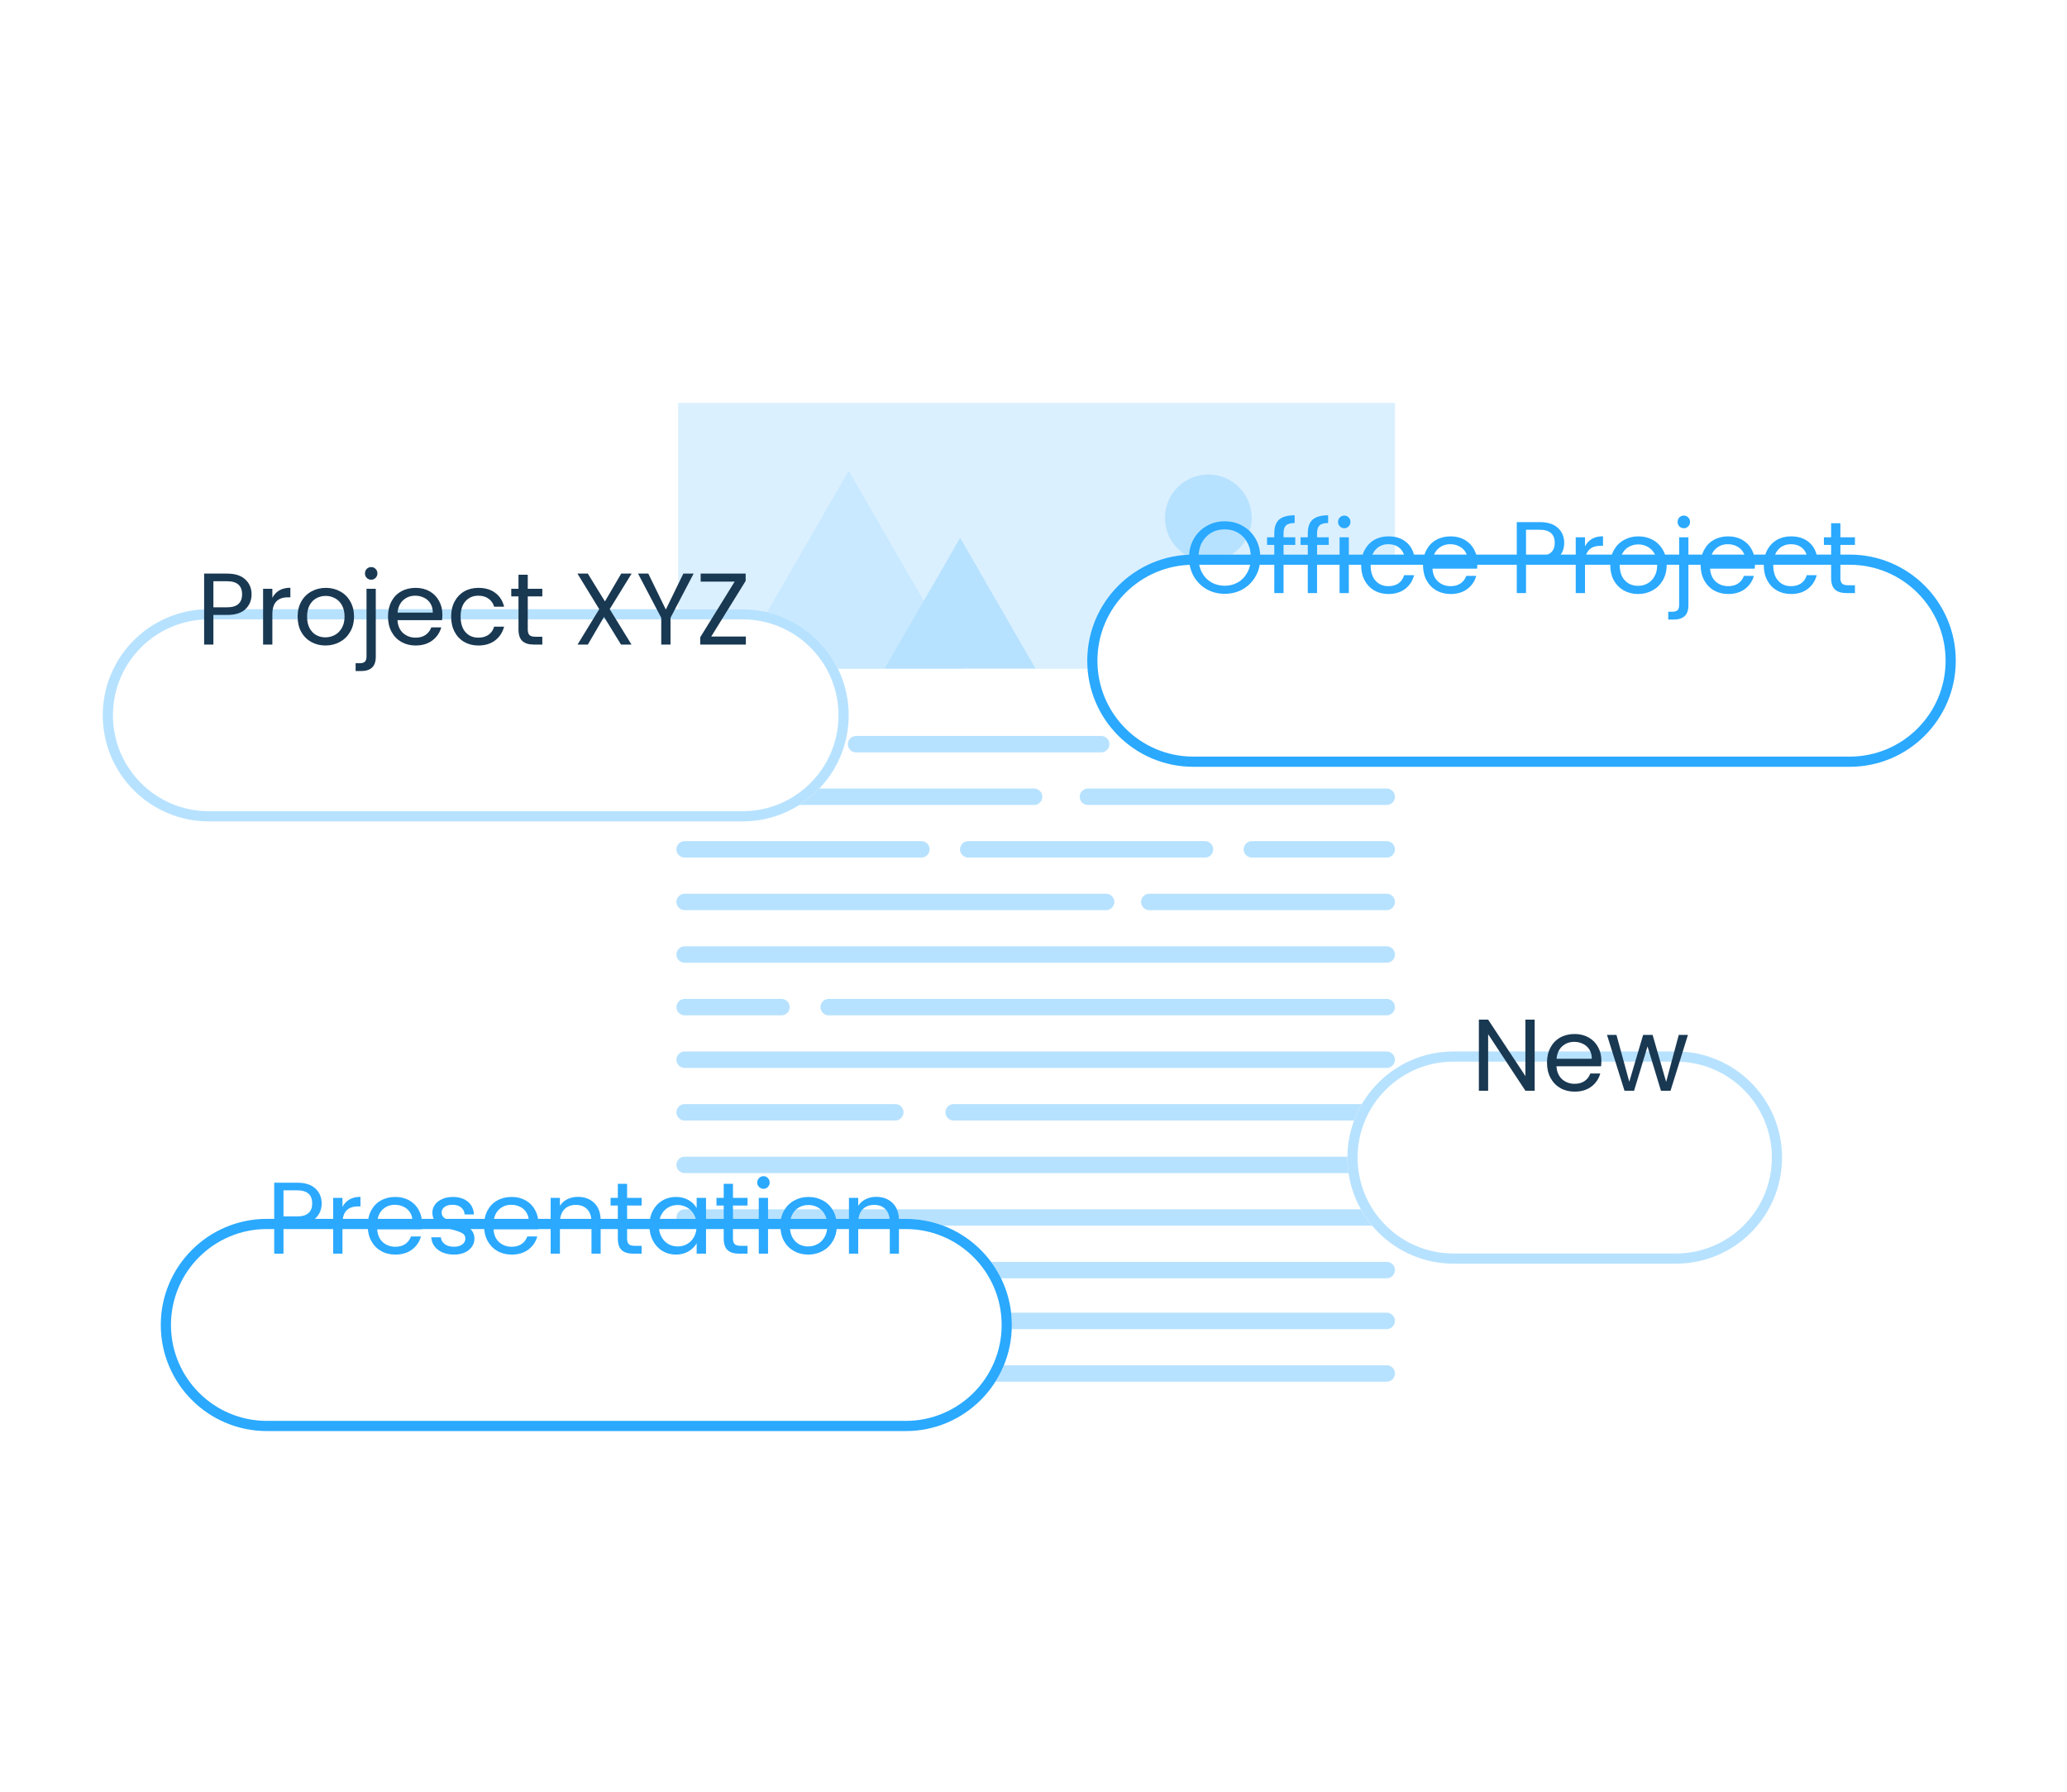 <svg width="203" height="176" viewBox="0 0 203 176" fill="none" xmlns="http://www.w3.org/2000/svg">
<g filter="url(#filter0_d_461_13060)">
<rect x="58.252" y="26.242" width="86.935" height="115" fill="white"/>
<path fill-rule="evenodd" clip-rule="evenodd" d="M136.192 119.904H67.24C66.795 119.904 66.431 120.268 66.431 120.711C66.431 121.155 66.795 121.518 67.24 121.518H136.192C136.637 121.518 137 121.155 137 120.711C137 120.268 136.637 119.904 136.192 119.904ZM136.192 114.74H67.24C66.795 114.74 66.431 115.103 66.431 115.547C66.431 115.99 66.795 116.354 67.24 116.354H136.192C136.637 116.354 137 115.991 137 115.547C137 115.103 136.637 114.74 136.192 114.74ZM136.192 109.576H67.24C66.795 109.576 66.431 109.939 66.431 110.383C66.431 110.827 66.795 111.19 67.24 111.19H136.192C136.637 111.19 137 110.827 137 110.383C137 109.939 136.637 109.576 136.192 109.576ZM87.929 104.412H67.24C66.795 104.412 66.431 104.775 66.431 105.219C66.431 105.664 66.795 106.026 67.24 106.026H87.929C88.374 106.026 88.737 105.663 88.737 105.219C88.737 104.775 88.374 104.412 87.929 104.412ZM136.192 104.412H93.657C93.212 104.412 92.85 104.775 92.85 105.219C92.85 105.664 93.213 106.026 93.658 106.026H136.192C136.637 106.026 137 105.663 137 105.219C137 104.775 136.637 104.412 136.192 104.412ZM136.192 99.248H67.24C66.795 99.248 66.431 99.611 66.431 100.054C66.431 100.498 66.795 100.861 67.24 100.861H136.192C136.637 100.861 137 100.498 137 100.054C137 99.611 136.637 99.248 136.192 99.248ZM136.192 94.084H81.382C80.937 94.084 80.575 94.447 80.575 94.891C80.575 95.335 80.938 95.698 81.383 95.698H136.192C136.637 95.698 137 95.335 137 94.891C137 94.447 136.637 94.084 136.192 94.084ZM76.748 94.084H67.24C66.795 94.084 66.431 94.447 66.431 94.891C66.431 95.335 66.795 95.698 67.24 95.698H76.748C77.193 95.698 77.556 95.335 77.556 94.891C77.556 94.447 77.193 94.084 76.748 94.084ZM136.192 88.92H67.24C66.795 88.92 66.431 89.283 66.431 89.727C66.431 90.171 66.795 90.534 67.24 90.534H136.192C136.637 90.534 137 90.171 137 89.727C137 89.283 136.637 88.92 136.192 88.92ZM108.633 83.756H67.24C66.795 83.756 66.431 84.118 66.431 84.563C66.431 85.007 66.795 85.37 67.24 85.37H108.633C109.078 85.37 109.441 85.007 109.441 84.563C109.441 84.118 109.078 83.756 108.633 83.756ZM136.192 83.756H112.872C112.428 83.756 112.064 84.118 112.064 84.563C112.064 85.007 112.428 85.37 112.872 85.37H136.192C136.637 85.37 137 85.007 137 84.563C137 84.118 136.637 83.756 136.192 83.756ZM136.191 78.592H122.945C122.5 78.592 122.137 78.954 122.137 79.399C122.137 79.843 122.5 80.206 122.945 80.206H136.191C136.636 80.206 136.999 79.843 136.999 79.399C136.999 78.954 136.636 78.592 136.191 78.592ZM118.343 78.592H95.092C94.647 78.592 94.283 78.954 94.283 79.399C94.283 79.843 94.647 80.206 95.092 80.206H118.343C118.788 80.206 119.151 79.843 119.151 79.399C119.151 78.954 118.788 78.592 118.343 78.592ZM90.49 78.592H67.24C66.795 78.592 66.431 78.954 66.431 79.399C66.431 79.843 66.795 80.206 67.24 80.206H90.49C90.935 80.206 91.298 79.843 91.298 79.399C91.298 78.954 90.935 78.592 90.49 78.592ZM136.192 73.428H106.844C106.399 73.428 106.036 73.79 106.036 74.235C106.036 74.679 106.399 75.042 106.844 75.042H136.192C136.637 75.042 137 74.679 137 74.235C137 73.79 136.637 73.428 136.192 73.428ZM101.558 73.428H67.24C66.795 73.428 66.431 73.79 66.431 74.235C66.431 74.679 66.795 75.042 67.24 75.042H101.558C102.003 75.042 102.366 74.679 102.366 74.235C102.366 73.79 102.003 73.428 101.558 73.428ZM136.192 68.264H114.43C113.986 68.264 113.622 68.626 113.622 69.071C113.622 69.515 113.986 69.878 114.43 69.878H136.192C136.637 69.878 137 69.515 137 69.071C137 68.626 136.637 68.264 136.192 68.264ZM108.15 68.264H84.076C83.631 68.264 83.267 68.626 83.267 69.071C83.267 69.515 83.631 69.878 84.076 69.878H108.15C108.595 69.878 108.959 69.515 108.959 69.071C108.959 68.626 108.595 68.264 108.15 68.264ZM80.295 68.264H67.24C66.796 68.264 66.431 68.626 66.431 69.071C66.431 69.515 66.795 69.878 67.24 69.878H80.295C80.74 69.878 81.104 69.515 81.104 69.071C81.104 68.626 80.74 68.264 80.295 68.264ZM136.192 130.059H67.24C66.795 130.059 66.431 130.423 66.431 130.866C66.431 131.31 66.795 131.673 67.24 131.673H136.192C136.637 131.673 137 131.31 137 130.866C137 130.423 136.637 130.059 136.192 130.059ZM136.192 124.895H67.24C66.795 124.895 66.431 125.258 66.431 125.702C66.431 126.145 66.795 126.509 67.24 126.509H136.192C136.637 126.509 137 126.146 137 125.702C137 125.258 136.637 124.895 136.192 124.895Z" fill="#B7E2FF"/>
<rect x="66.599" y="35.56" width="70.402" height="26.107" fill="#DBF0FF"/>
<path opacity="0.5" d="M83.35 42.227L94.564 61.652H72.135L83.35 42.227Z" fill="#B7E2FF"/>
<path d="M94.295 48.809L101.702 61.638H86.888L94.295 48.809Z" fill="#B7E2FF"/>
<circle cx="118.671" cy="46.852" r="4.263" fill="#B7E2FF"/>
</g>
<g filter="url(#filter1_d_461_13060)">
<path d="M106.778 54.875C106.778 49.121 111.442 44.456 117.196 44.456H181.658C187.412 44.456 192.077 49.121 192.077 54.875C192.077 60.629 187.412 65.293 181.658 65.293H117.196C111.442 65.293 106.778 60.629 106.778 54.875Z" fill="white"/>
<path d="M107.278 54.875C107.278 49.397 111.718 44.956 117.196 44.956H181.658C187.136 44.956 191.577 49.397 191.577 54.875C191.577 60.352 187.136 64.793 181.658 64.793H117.196C111.718 64.793 107.278 60.352 107.278 54.875Z" stroke="#2AA9FF"/>
</g>
<path d="M120.275 58.307C119.629 58.307 119.039 58.157 118.505 57.857C117.972 57.55 117.549 57.127 117.235 56.587C116.929 56.04 116.775 55.427 116.775 54.747C116.775 54.067 116.929 53.457 117.235 52.917C117.549 52.37 117.972 51.947 118.505 51.647C119.039 51.34 119.629 51.187 120.275 51.187C120.929 51.187 121.522 51.34 122.055 51.647C122.589 51.947 123.009 52.367 123.315 52.907C123.622 53.447 123.775 54.06 123.775 54.747C123.775 55.434 123.622 56.047 123.315 56.587C123.009 57.127 122.589 57.55 122.055 57.857C121.522 58.157 120.929 58.307 120.275 58.307ZM120.275 57.517C120.762 57.517 121.199 57.404 121.585 57.177C121.979 56.95 122.285 56.627 122.505 56.207C122.732 55.787 122.845 55.3 122.845 54.747C122.845 54.187 122.732 53.7 122.505 53.287C122.285 52.867 121.982 52.544 121.595 52.317C121.209 52.09 120.769 51.977 120.275 51.977C119.782 51.977 119.342 52.09 118.955 52.317C118.569 52.544 118.262 52.867 118.035 53.287C117.815 53.7 117.705 54.187 117.705 54.747C117.705 55.3 117.815 55.787 118.035 56.207C118.262 56.627 118.569 56.95 118.955 57.177C119.349 57.404 119.789 57.517 120.275 57.517ZM127.207 53.507H126.057V58.237H125.147V53.507H124.437V52.757H125.147V52.367C125.147 51.754 125.303 51.307 125.617 51.027C125.937 50.74 126.447 50.597 127.147 50.597V51.357C126.747 51.357 126.463 51.437 126.297 51.597C126.137 51.75 126.057 52.007 126.057 52.367V52.757H127.207V53.507ZM130.498 53.507H129.348V58.237H128.438V53.507H127.728V52.757H128.438V52.367C128.438 51.754 128.594 51.307 128.908 51.027C129.228 50.74 129.738 50.597 130.438 50.597V51.357C130.038 51.357 129.754 51.437 129.588 51.597C129.428 51.75 129.348 52.007 129.348 52.367V52.757H130.498V53.507ZM132.029 51.867C131.855 51.867 131.709 51.807 131.589 51.687C131.469 51.567 131.409 51.42 131.409 51.247C131.409 51.074 131.469 50.927 131.589 50.807C131.709 50.687 131.855 50.627 132.029 50.627C132.195 50.627 132.335 50.687 132.449 50.807C132.569 50.927 132.629 51.074 132.629 51.247C132.629 51.42 132.569 51.567 132.449 51.687C132.335 51.807 132.195 51.867 132.029 51.867ZM132.469 52.757V58.237H131.559V52.757H132.469ZM133.68 55.487C133.68 54.92 133.793 54.427 134.02 54.007C134.246 53.58 134.56 53.25 134.96 53.017C135.366 52.783 135.83 52.667 136.35 52.667C137.023 52.667 137.576 52.83 138.01 53.157C138.45 53.483 138.74 53.937 138.88 54.517H137.9C137.806 54.184 137.623 53.92 137.35 53.727C137.083 53.533 136.75 53.437 136.35 53.437C135.83 53.437 135.41 53.617 135.09 53.977C134.77 54.33 134.61 54.834 134.61 55.487C134.61 56.147 134.77 56.657 135.09 57.017C135.41 57.377 135.83 57.557 136.35 57.557C136.75 57.557 137.083 57.464 137.35 57.277C137.616 57.09 137.8 56.824 137.9 56.477H138.88C138.733 57.037 138.44 57.487 138 57.827C137.56 58.16 137.01 58.327 136.35 58.327C135.83 58.327 135.366 58.21 134.96 57.977C134.56 57.743 134.246 57.413 134.02 56.987C133.793 56.56 133.68 56.06 133.68 55.487ZM145.094 55.287C145.094 55.46 145.084 55.644 145.064 55.837H140.684C140.717 56.377 140.9 56.8 141.234 57.107C141.574 57.407 141.984 57.557 142.464 57.557C142.857 57.557 143.184 57.467 143.444 57.287C143.71 57.1 143.897 56.853 144.004 56.547H144.984C144.837 57.074 144.544 57.504 144.104 57.837C143.664 58.163 143.117 58.327 142.464 58.327C141.944 58.327 141.477 58.21 141.064 57.977C140.657 57.743 140.337 57.413 140.104 56.987C139.87 56.553 139.754 56.053 139.754 55.487C139.754 54.92 139.867 54.423 140.094 53.997C140.32 53.57 140.637 53.243 141.044 53.017C141.457 52.783 141.93 52.667 142.464 52.667C142.984 52.667 143.444 52.78 143.844 53.007C144.244 53.233 144.55 53.547 144.764 53.947C144.984 54.34 145.094 54.787 145.094 55.287ZM144.154 55.097C144.154 54.75 144.077 54.453 143.924 54.207C143.77 53.953 143.56 53.764 143.294 53.637C143.034 53.504 142.744 53.437 142.424 53.437C141.964 53.437 141.57 53.584 141.244 53.877C140.924 54.17 140.74 54.577 140.694 55.097H144.154ZM153.621 53.307C153.621 53.887 153.421 54.37 153.021 54.757C152.628 55.137 152.024 55.327 151.211 55.327H149.871V58.237H148.961V51.267H151.211C151.998 51.267 152.594 51.457 153.001 51.837C153.414 52.217 153.621 52.707 153.621 53.307ZM151.211 54.577C151.718 54.577 152.091 54.467 152.331 54.247C152.571 54.027 152.691 53.714 152.691 53.307C152.691 52.447 152.198 52.017 151.211 52.017H149.871V54.577H151.211ZM155.662 53.647C155.822 53.334 156.049 53.09 156.342 52.917C156.642 52.743 157.005 52.657 157.432 52.657V53.597H157.192C156.172 53.597 155.662 54.15 155.662 55.257V58.237H154.752V52.757H155.662V53.647ZM160.872 58.327C160.359 58.327 159.892 58.21 159.472 57.977C159.059 57.743 158.732 57.413 158.492 56.987C158.259 56.553 158.142 56.053 158.142 55.487C158.142 54.927 158.262 54.434 158.502 54.007C158.749 53.574 159.082 53.243 159.502 53.017C159.922 52.783 160.392 52.667 160.912 52.667C161.432 52.667 161.902 52.783 162.322 53.017C162.742 53.243 163.072 53.57 163.312 53.997C163.559 54.423 163.682 54.92 163.682 55.487C163.682 56.053 163.556 56.553 163.302 56.987C163.056 57.413 162.719 57.743 162.292 57.977C161.866 58.21 161.392 58.327 160.872 58.327ZM160.872 57.527C161.199 57.527 161.506 57.45 161.792 57.297C162.079 57.144 162.309 56.913 162.482 56.607C162.662 56.3 162.752 55.927 162.752 55.487C162.752 55.047 162.666 54.673 162.492 54.367C162.319 54.06 162.092 53.834 161.812 53.687C161.532 53.533 161.229 53.457 160.902 53.457C160.569 53.457 160.262 53.533 159.982 53.687C159.709 53.834 159.489 54.06 159.322 54.367C159.156 54.673 159.072 55.047 159.072 55.487C159.072 55.934 159.152 56.31 159.312 56.617C159.479 56.923 159.699 57.154 159.972 57.307C160.246 57.453 160.546 57.527 160.872 57.527ZM165.369 51.867C165.196 51.867 165.049 51.807 164.929 51.687C164.816 51.567 164.759 51.42 164.759 51.247C164.759 51.074 164.816 50.927 164.929 50.807C165.049 50.687 165.196 50.627 165.369 50.627C165.542 50.627 165.686 50.687 165.799 50.807C165.919 50.927 165.979 51.074 165.979 51.247C165.979 51.42 165.919 51.567 165.799 51.687C165.686 51.807 165.542 51.867 165.369 51.867ZM165.819 59.427C165.819 59.913 165.696 60.27 165.449 60.497C165.202 60.724 164.842 60.837 164.369 60.837H163.839V60.067H164.219C164.472 60.067 164.649 60.017 164.749 59.917C164.856 59.817 164.909 59.647 164.909 59.407V52.757H165.819V59.427ZM172.359 55.287C172.359 55.46 172.349 55.644 172.329 55.837H167.949C167.983 56.377 168.166 56.8 168.499 57.107C168.839 57.407 169.249 57.557 169.729 57.557C170.123 57.557 170.449 57.467 170.709 57.287C170.976 57.1 171.163 56.853 171.269 56.547H172.249C172.103 57.074 171.809 57.504 171.369 57.837C170.929 58.163 170.383 58.327 169.729 58.327C169.209 58.327 168.743 58.21 168.329 57.977C167.923 57.743 167.603 57.413 167.369 56.987C167.136 56.553 167.019 56.053 167.019 55.487C167.019 54.92 167.133 54.423 167.359 53.997C167.586 53.57 167.903 53.243 168.309 53.017C168.723 52.783 169.196 52.667 169.729 52.667C170.249 52.667 170.709 52.78 171.109 53.007C171.509 53.233 171.816 53.547 172.029 53.947C172.249 54.34 172.359 54.787 172.359 55.287ZM171.419 55.097C171.419 54.75 171.343 54.453 171.189 54.207C171.036 53.953 170.826 53.764 170.559 53.637C170.299 53.504 170.009 53.437 169.689 53.437C169.229 53.437 168.836 53.584 168.509 53.877C168.189 54.17 168.006 54.577 167.959 55.097H171.419ZM173.221 55.487C173.221 54.92 173.334 54.427 173.561 54.007C173.787 53.58 174.101 53.25 174.501 53.017C174.907 52.783 175.371 52.667 175.891 52.667C176.564 52.667 177.117 52.83 177.551 53.157C177.991 53.483 178.281 53.937 178.421 54.517H177.441C177.347 54.184 177.164 53.92 176.891 53.727C176.624 53.533 176.291 53.437 175.891 53.437C175.371 53.437 174.951 53.617 174.631 53.977C174.311 54.33 174.151 54.834 174.151 55.487C174.151 56.147 174.311 56.657 174.631 57.017C174.951 57.377 175.371 57.557 175.891 57.557C176.291 57.557 176.624 57.464 176.891 57.277C177.157 57.09 177.341 56.824 177.441 56.477H178.421C178.274 57.037 177.981 57.487 177.541 57.827C177.101 58.16 176.551 58.327 175.891 58.327C175.371 58.327 174.907 58.21 174.501 57.977C174.101 57.743 173.787 57.413 173.561 56.987C173.334 56.56 173.221 56.06 173.221 55.487ZM180.745 53.507V56.737C180.745 57.004 180.801 57.194 180.915 57.307C181.028 57.413 181.225 57.467 181.505 57.467H182.175V58.237H181.355C180.848 58.237 180.468 58.12 180.215 57.887C179.961 57.654 179.835 57.27 179.835 56.737V53.507H179.125V52.757H179.835V51.377H180.745V52.757H182.175V53.507H180.745Z" fill="#2AA9FF"/>
<g filter="url(#filter2_d_461_13060)">
<path d="M10.092 60.237C10.092 54.483 14.756 49.819 20.51 49.819H72.93C78.684 49.819 83.349 54.483 83.349 60.237C83.349 65.991 78.684 70.655 72.93 70.655H20.51C14.756 70.655 10.092 65.991 10.092 60.237Z" fill="white"/>
<path d="M10.592 60.237C10.592 54.759 15.032 50.319 20.51 50.319H72.93C78.408 50.319 82.849 54.759 82.849 60.237C82.849 65.715 78.408 70.155 72.93 70.155H20.51C15.032 70.155 10.592 65.715 10.592 60.237Z" stroke="#B7E2FF"/>
</g>
<path d="M24.707 58.363C24.707 58.943 24.507 59.426 24.107 59.813C23.714 60.193 23.111 60.383 22.297 60.383H20.957V63.293H20.047V56.323H22.297C23.084 56.323 23.681 56.513 24.087 56.893C24.501 57.273 24.707 57.763 24.707 58.363ZM22.297 59.633C22.804 59.633 23.177 59.523 23.417 59.303C23.657 59.083 23.777 58.77 23.777 58.363C23.777 57.503 23.284 57.073 22.297 57.073H20.957V59.633H22.297ZM26.748 58.703C26.908 58.39 27.135 58.146 27.428 57.973C27.728 57.8 28.092 57.713 28.518 57.713V58.653H28.278C27.258 58.653 26.748 59.206 26.748 60.313V63.293H25.838V57.813H26.748V58.703ZM31.959 63.383C31.445 63.383 30.979 63.266 30.559 63.033C30.145 62.8 29.819 62.47 29.579 62.043C29.346 61.61 29.229 61.11 29.229 60.543C29.229 59.983 29.349 59.49 29.589 59.063C29.835 58.63 30.169 58.3 30.589 58.073C31.009 57.84 31.479 57.723 31.999 57.723C32.519 57.723 32.989 57.84 33.409 58.073C33.829 58.3 34.159 58.626 34.399 59.053C34.645 59.48 34.769 59.976 34.769 60.543C34.769 61.11 34.642 61.61 34.389 62.043C34.142 62.47 33.806 62.8 33.379 63.033C32.952 63.266 32.479 63.383 31.959 63.383ZM31.959 62.583C32.285 62.583 32.592 62.506 32.879 62.353C33.166 62.2 33.395 61.97 33.569 61.663C33.749 61.356 33.839 60.983 33.839 60.543C33.839 60.103 33.752 59.73 33.579 59.423C33.406 59.116 33.179 58.89 32.899 58.743C32.619 58.59 32.316 58.513 31.989 58.513C31.655 58.513 31.349 58.59 31.069 58.743C30.796 58.89 30.576 59.116 30.409 59.423C30.242 59.73 30.159 60.103 30.159 60.543C30.159 60.99 30.239 61.366 30.399 61.673C30.566 61.98 30.785 62.21 31.059 62.363C31.332 62.51 31.632 62.583 31.959 62.583ZM36.455 56.923C36.282 56.923 36.135 56.863 36.015 56.743C35.902 56.623 35.845 56.476 35.845 56.303C35.845 56.13 35.902 55.983 36.015 55.863C36.135 55.743 36.282 55.683 36.455 55.683C36.629 55.683 36.772 55.743 36.885 55.863C37.005 55.983 37.065 56.13 37.065 56.303C37.065 56.476 37.005 56.623 36.885 56.743C36.772 56.863 36.629 56.923 36.455 56.923ZM36.905 64.483C36.905 64.97 36.782 65.326 36.535 65.553C36.289 65.78 35.929 65.893 35.455 65.893H34.925V65.123H35.305C35.559 65.123 35.735 65.073 35.835 64.973C35.942 64.873 35.995 64.703 35.995 64.463V57.813H36.905V64.483ZM43.446 60.343C43.446 60.516 43.436 60.7 43.416 60.893H39.036C39.069 61.433 39.252 61.856 39.586 62.163C39.926 62.463 40.336 62.613 40.816 62.613C41.209 62.613 41.536 62.523 41.796 62.343C42.062 62.156 42.249 61.91 42.356 61.603H43.336C43.189 62.13 42.896 62.56 42.456 62.893C42.016 63.22 41.469 63.383 40.816 63.383C40.296 63.383 39.829 63.266 39.416 63.033C39.009 62.8 38.689 62.47 38.456 62.043C38.222 61.61 38.106 61.11 38.106 60.543C38.106 59.976 38.219 59.48 38.446 59.053C38.672 58.626 38.989 58.3 39.396 58.073C39.809 57.84 40.282 57.723 40.816 57.723C41.336 57.723 41.796 57.836 42.196 58.063C42.596 58.29 42.902 58.603 43.116 59.003C43.336 59.396 43.446 59.843 43.446 60.343ZM42.506 60.153C42.506 59.806 42.429 59.51 42.276 59.263C42.122 59.01 41.912 58.82 41.646 58.693C41.386 58.56 41.096 58.493 40.776 58.493C40.316 58.493 39.922 58.64 39.596 58.933C39.276 59.226 39.092 59.633 39.046 60.153H42.506ZM44.307 60.543C44.307 59.976 44.42 59.483 44.647 59.063C44.874 58.636 45.187 58.306 45.587 58.073C45.994 57.84 46.457 57.723 46.977 57.723C47.65 57.723 48.204 57.886 48.637 58.213C49.077 58.54 49.367 58.993 49.507 59.573H48.527C48.434 59.24 48.25 58.976 47.977 58.783C47.71 58.59 47.377 58.493 46.977 58.493C46.457 58.493 46.037 58.673 45.717 59.033C45.397 59.386 45.237 59.89 45.237 60.543C45.237 61.203 45.397 61.713 45.717 62.073C46.037 62.433 46.457 62.613 46.977 62.613C47.377 62.613 47.71 62.52 47.977 62.333C48.244 62.146 48.427 61.88 48.527 61.533H49.507C49.36 62.093 49.067 62.543 48.627 62.883C48.187 63.216 47.637 63.383 46.977 63.383C46.457 63.383 45.994 63.266 45.587 63.033C45.187 62.8 44.874 62.47 44.647 62.043C44.42 61.616 44.307 61.116 44.307 60.543ZM51.831 58.563V61.793C51.831 62.06 51.888 62.25 52.001 62.363C52.114 62.47 52.311 62.523 52.591 62.523H53.261V63.293H52.441C51.934 63.293 51.554 63.176 51.301 62.943C51.048 62.71 50.921 62.326 50.921 61.793V58.563H50.211V57.813H50.921V56.433H51.831V57.813H53.261V58.563H51.831ZM59.88 59.813L62.02 63.293H60.99L59.32 60.573L57.73 63.293H56.72L58.85 59.813L56.71 56.323H57.73L59.41 59.053L61.01 56.323H62.03L59.88 59.813ZM68.121 56.323L65.851 60.663V63.293H64.941V60.663L62.661 56.323H63.671L65.391 59.853L67.111 56.323H68.121ZM69.85 62.503H73.251V63.293H68.77V62.573L72.15 57.113H68.811V56.323H73.231V57.043L69.85 62.503Z" fill="#193852"/>
<g filter="url(#filter3_d_461_13060)">
<path d="M132.33 103.664C132.33 97.91 136.994 93.245 142.748 93.245H164.595C170.349 93.245 175.014 97.91 175.014 103.664C175.014 109.417 170.349 114.082 164.595 114.082H142.748C136.994 114.082 132.33 109.417 132.33 103.664Z" fill="white"/>
<path d="M132.83 103.664C132.83 98.186 137.271 93.745 142.748 93.745H164.595C170.073 93.745 174.514 98.186 174.514 103.664C174.514 109.141 170.073 113.582 164.595 113.582H142.748C137.271 113.582 132.83 109.141 132.83 103.664Z" stroke="#B7E2FF"/>
</g>
<path d="M150.72 107.101H149.81L146.15 101.551V107.101H145.24V100.121H146.15L149.81 105.661V100.121H150.72V107.101ZM157.271 104.151C157.271 104.325 157.261 104.508 157.241 104.701H152.861C152.894 105.241 153.078 105.665 153.411 105.971C153.751 106.271 154.161 106.421 154.641 106.421C155.034 106.421 155.361 106.331 155.621 106.151C155.888 105.965 156.074 105.718 156.181 105.411H157.161C157.014 105.938 156.721 106.368 156.281 106.701C155.841 107.028 155.294 107.191 154.641 107.191C154.121 107.191 153.654 107.075 153.241 106.841C152.834 106.608 152.514 106.278 152.281 105.851C152.048 105.418 151.931 104.918 151.931 104.351C151.931 103.785 152.044 103.288 152.271 102.861C152.498 102.435 152.814 102.108 153.221 101.881C153.634 101.648 154.108 101.531 154.641 101.531C155.161 101.531 155.621 101.645 156.021 101.871C156.421 102.098 156.728 102.411 156.941 102.811C157.161 103.205 157.271 103.651 157.271 104.151ZM156.331 103.961C156.331 103.615 156.254 103.318 156.101 103.071C155.948 102.818 155.738 102.628 155.471 102.501C155.211 102.368 154.921 102.301 154.601 102.301C154.141 102.301 153.748 102.448 153.421 102.741C153.101 103.035 152.918 103.441 152.871 103.961H156.331ZM165.772 101.621L164.062 107.101H163.122L161.802 102.751L160.482 107.101H159.542L157.822 101.621H158.752L160.012 106.221L161.372 101.621H162.302L163.632 106.231L164.872 101.621H165.772Z" fill="#193852"/>
<g filter="url(#filter4_d_461_13060)">
<path d="M15.791 120.101C15.791 114.348 20.455 109.683 26.209 109.683H88.954C94.708 109.683 99.372 114.348 99.372 120.101C99.372 125.855 94.708 130.52 88.954 130.52H26.209C20.455 130.52 15.791 125.855 15.791 120.101Z" fill="white"/>
<path d="M16.291 120.101C16.291 114.624 20.732 110.183 26.209 110.183H88.954C94.431 110.183 98.872 114.624 98.872 120.101C98.872 125.579 94.431 130.02 88.954 130.02H26.209C20.732 130.02 16.291 125.579 16.291 120.101Z" stroke="#2AA9FF"/>
</g>
<path d="M31.591 118.171C31.591 118.751 31.391 119.235 30.991 119.621C30.598 120.001 29.994 120.191 29.181 120.191H27.841V123.101H26.931V116.131H29.181C29.968 116.131 30.564 116.321 30.971 116.701C31.384 117.081 31.591 117.571 31.591 118.171ZM29.181 119.441C29.688 119.441 30.061 119.331 30.301 119.111C30.541 118.891 30.661 118.578 30.661 118.171C30.661 117.311 30.168 116.881 29.181 116.881H27.841V119.441H29.181ZM33.632 118.511C33.792 118.198 34.019 117.955 34.312 117.781C34.612 117.608 34.975 117.521 35.402 117.521V118.461H35.162C34.142 118.461 33.632 119.015 33.632 120.121V123.101H32.722V117.621H33.632V118.511ZM41.453 120.151C41.453 120.325 41.443 120.508 41.423 120.701H37.043C37.076 121.241 37.259 121.665 37.593 121.971C37.933 122.271 38.343 122.421 38.823 122.421C39.216 122.421 39.543 122.331 39.803 122.151C40.069 121.965 40.256 121.718 40.363 121.411H41.343C41.196 121.938 40.903 122.368 40.463 122.701C40.023 123.028 39.476 123.191 38.823 123.191C38.303 123.191 37.836 123.075 37.423 122.841C37.016 122.608 36.696 122.278 36.463 121.851C36.229 121.418 36.113 120.918 36.113 120.351C36.113 119.785 36.226 119.288 36.453 118.861C36.679 118.435 36.996 118.108 37.403 117.881C37.816 117.648 38.289 117.531 38.823 117.531C39.343 117.531 39.803 117.645 40.203 117.871C40.603 118.098 40.909 118.411 41.123 118.811C41.343 119.205 41.453 119.651 41.453 120.151ZM40.513 119.961C40.513 119.615 40.436 119.318 40.283 119.071C40.129 118.818 39.919 118.628 39.653 118.501C39.393 118.368 39.103 118.301 38.783 118.301C38.323 118.301 37.929 118.448 37.603 118.741C37.283 119.035 37.099 119.441 37.053 119.961H40.513ZM44.594 123.191C44.174 123.191 43.797 123.121 43.464 122.981C43.13 122.835 42.867 122.635 42.674 122.381C42.48 122.121 42.374 121.825 42.354 121.491H43.294C43.321 121.765 43.447 121.988 43.674 122.161C43.907 122.335 44.211 122.421 44.584 122.421C44.931 122.421 45.204 122.345 45.404 122.191C45.604 122.038 45.704 121.845 45.704 121.611C45.704 121.371 45.597 121.195 45.384 121.081C45.17 120.961 44.84 120.845 44.394 120.731C43.987 120.625 43.654 120.518 43.394 120.411C43.141 120.298 42.92 120.135 42.734 119.921C42.554 119.701 42.464 119.415 42.464 119.061C42.464 118.781 42.547 118.525 42.714 118.291C42.88 118.058 43.117 117.875 43.424 117.741C43.73 117.601 44.081 117.531 44.474 117.531C45.081 117.531 45.571 117.685 45.944 117.991C46.317 118.298 46.517 118.718 46.544 119.251H45.634C45.614 118.965 45.497 118.735 45.284 118.561C45.077 118.388 44.797 118.301 44.444 118.301C44.117 118.301 43.857 118.371 43.664 118.511C43.471 118.651 43.374 118.835 43.374 119.061C43.374 119.241 43.431 119.391 43.544 119.511C43.664 119.625 43.81 119.718 43.984 119.791C44.164 119.858 44.41 119.935 44.724 120.021C45.117 120.128 45.437 120.235 45.684 120.341C45.931 120.441 46.141 120.595 46.314 120.801C46.494 121.008 46.587 121.278 46.594 121.611C46.594 121.911 46.511 122.181 46.344 122.421C46.177 122.661 45.941 122.851 45.634 122.991C45.334 123.125 44.987 123.191 44.594 123.191ZM52.878 120.151C52.878 120.325 52.868 120.508 52.848 120.701H48.468C48.502 121.241 48.685 121.665 49.018 121.971C49.358 122.271 49.768 122.421 50.248 122.421C50.642 122.421 50.968 122.331 51.228 122.151C51.495 121.965 51.682 121.718 51.788 121.411H52.768C52.622 121.938 52.328 122.368 51.888 122.701C51.448 123.028 50.902 123.191 50.248 123.191C49.728 123.191 49.262 123.075 48.848 122.841C48.442 122.608 48.122 122.278 47.888 121.851C47.655 121.418 47.538 120.918 47.538 120.351C47.538 119.785 47.652 119.288 47.878 118.861C48.105 118.435 48.422 118.108 48.828 117.881C49.242 117.648 49.715 117.531 50.248 117.531C50.768 117.531 51.228 117.645 51.628 117.871C52.028 118.098 52.335 118.411 52.548 118.811C52.768 119.205 52.878 119.651 52.878 120.151ZM51.938 119.961C51.938 119.615 51.862 119.318 51.708 119.071C51.555 118.818 51.345 118.628 51.078 118.501C50.818 118.368 50.528 118.301 50.208 118.301C49.748 118.301 49.355 118.448 49.028 118.741C48.708 119.035 48.525 119.441 48.478 119.961H51.938ZM56.75 117.521C57.416 117.521 57.956 117.725 58.37 118.131C58.783 118.531 58.99 119.111 58.99 119.871V123.101H58.09V120.001C58.09 119.455 57.953 119.038 57.68 118.751C57.406 118.458 57.033 118.311 56.56 118.311C56.08 118.311 55.696 118.461 55.41 118.761C55.13 119.061 54.99 119.498 54.99 120.071V123.101H54.08V117.621H54.99V118.401C55.17 118.121 55.413 117.905 55.72 117.751C56.033 117.598 56.376 117.521 56.75 117.521ZM61.586 118.371V121.601C61.586 121.868 61.643 122.058 61.756 122.171C61.869 122.278 62.066 122.331 62.346 122.331H63.016V123.101H62.196C61.689 123.101 61.309 122.985 61.056 122.751C60.803 122.518 60.676 122.135 60.676 121.601V118.371H59.966V117.621H60.676V116.241H61.586V117.621H63.016V118.371H61.586ZM63.779 120.341C63.779 119.781 63.892 119.291 64.119 118.871C64.345 118.445 64.655 118.115 65.049 117.881C65.449 117.648 65.892 117.531 66.379 117.531C66.859 117.531 67.275 117.635 67.629 117.841C67.982 118.048 68.245 118.308 68.419 118.621V117.621H69.339V123.101H68.419V122.081C68.239 122.401 67.969 122.668 67.609 122.881C67.255 123.088 66.842 123.191 66.369 123.191C65.882 123.191 65.442 123.071 65.049 122.831C64.655 122.591 64.345 122.255 64.119 121.821C63.892 121.388 63.779 120.895 63.779 120.341ZM68.419 120.351C68.419 119.938 68.335 119.578 68.169 119.271C68.002 118.965 67.775 118.731 67.489 118.571C67.209 118.405 66.899 118.321 66.559 118.321C66.219 118.321 65.909 118.401 65.629 118.561C65.349 118.721 65.125 118.955 64.959 119.261C64.792 119.568 64.709 119.928 64.709 120.341C64.709 120.761 64.792 121.128 64.959 121.441C65.125 121.748 65.349 121.985 65.629 122.151C65.909 122.311 66.219 122.391 66.559 122.391C66.899 122.391 67.209 122.311 67.489 122.151C67.775 121.985 68.002 121.748 68.169 121.441C68.335 121.128 68.419 120.765 68.419 120.351ZM71.986 118.371V121.601C71.986 121.868 72.043 122.058 72.156 122.171C72.27 122.278 72.466 122.331 72.746 122.331H73.416V123.101H72.596C72.09 123.101 71.71 122.985 71.456 122.751C71.203 122.518 71.076 122.135 71.076 121.601V118.371H70.366V117.621H71.076V116.241H71.986V117.621H73.416V118.371H71.986ZM74.989 116.731C74.816 116.731 74.669 116.671 74.549 116.551C74.429 116.431 74.369 116.285 74.369 116.111C74.369 115.938 74.429 115.791 74.549 115.671C74.669 115.551 74.816 115.491 74.989 115.491C75.156 115.491 75.296 115.551 75.409 115.671C75.529 115.791 75.589 115.938 75.589 116.111C75.589 116.285 75.529 116.431 75.409 116.551C75.296 116.671 75.156 116.731 74.989 116.731ZM75.429 117.621V123.101H74.519V117.621H75.429ZM79.37 123.191C78.857 123.191 78.39 123.075 77.97 122.841C77.557 122.608 77.23 122.278 76.99 121.851C76.757 121.418 76.64 120.918 76.64 120.351C76.64 119.791 76.76 119.298 77 118.871C77.247 118.438 77.58 118.108 78 117.881C78.42 117.648 78.89 117.531 79.41 117.531C79.93 117.531 80.4 117.648 80.82 117.881C81.24 118.108 81.57 118.435 81.81 118.861C82.057 119.288 82.18 119.785 82.18 120.351C82.18 120.918 82.053 121.418 81.8 121.851C81.553 122.278 81.217 122.608 80.79 122.841C80.363 123.075 79.89 123.191 79.37 123.191ZM79.37 122.391C79.697 122.391 80.003 122.315 80.29 122.161C80.577 122.008 80.807 121.778 80.98 121.471C81.16 121.165 81.25 120.791 81.25 120.351C81.25 119.911 81.163 119.538 80.99 119.231C80.817 118.925 80.59 118.698 80.31 118.551C80.03 118.398 79.727 118.321 79.4 118.321C79.067 118.321 78.76 118.398 78.48 118.551C78.207 118.698 77.987 118.925 77.82 119.231C77.653 119.538 77.57 119.911 77.57 120.351C77.57 120.798 77.65 121.175 77.81 121.481C77.977 121.788 78.197 122.018 78.47 122.171C78.743 122.318 79.043 122.391 79.37 122.391ZM86.046 117.521C86.713 117.521 87.253 117.725 87.666 118.131C88.08 118.531 88.286 119.111 88.286 119.871V123.101H87.386V120.001C87.386 119.455 87.25 119.038 86.976 118.751C86.703 118.458 86.33 118.311 85.856 118.311C85.376 118.311 84.993 118.461 84.706 118.761C84.426 119.061 84.286 119.498 84.286 120.071V123.101H83.376V117.621H84.286V118.401C84.466 118.121 84.71 117.905 85.016 117.751C85.33 117.598 85.673 117.521 86.046 117.521Z" fill="#2AA9FF"/>
<defs>
<filter id="filter0_d_461_13060" x="28.252" y="0.242" width="146.935" height="175" filterUnits="userSpaceOnUse" color-interpolation-filters="sRGB">
<feFlood flood-opacity="0" result="BackgroundImageFix"/>
<feColorMatrix in="SourceAlpha" type="matrix" values="0 0 0 0 0 0 0 0 0 0 0 0 0 0 0 0 0 0 127 0" result="hardAlpha"/>
<feOffset dy="4"/>
<feGaussianBlur stdDeviation="15"/>
<feComposite in2="hardAlpha" operator="out"/>
<feColorMatrix type="matrix" values="0 0 0 0 0.165 0 0 0 0 0.663 0 0 0 0 1 0 0 0 0.15 0"/>
<feBlend mode="normal" in2="BackgroundImageFix" result="effect1_dropShadow_461_13060"/>
<feBlend mode="normal" in="SourceGraphic" in2="effect1_dropShadow_461_13060" result="shape"/>
</filter>
<filter id="filter1_d_461_13060" x="96.778" y="44.456" width="105.299" height="40.836" filterUnits="userSpaceOnUse" color-interpolation-filters="sRGB">
<feFlood flood-opacity="0" result="BackgroundImageFix"/>
<feColorMatrix in="SourceAlpha" type="matrix" values="0 0 0 0 0 0 0 0 0 0 0 0 0 0 0 0 0 0 127 0" result="hardAlpha"/>
<feOffset dy="10"/>
<feGaussianBlur stdDeviation="5"/>
<feComposite in2="hardAlpha" operator="out"/>
<feColorMatrix type="matrix" values="0 0 0 0 0.165 0 0 0 0 0.663 0 0 0 0 1 0 0 0 0.05 0"/>
<feBlend mode="normal" in2="BackgroundImageFix" result="effect1_dropShadow_461_13060"/>
<feBlend mode="normal" in="SourceGraphic" in2="effect1_dropShadow_461_13060" result="shape"/>
</filter>
<filter id="filter2_d_461_13060" x="0.092" y="49.819" width="93.257" height="40.836" filterUnits="userSpaceOnUse" color-interpolation-filters="sRGB">
<feFlood flood-opacity="0" result="BackgroundImageFix"/>
<feColorMatrix in="SourceAlpha" type="matrix" values="0 0 0 0 0 0 0 0 0 0 0 0 0 0 0 0 0 0 127 0" result="hardAlpha"/>
<feOffset dy="10"/>
<feGaussianBlur stdDeviation="5"/>
<feComposite in2="hardAlpha" operator="out"/>
<feColorMatrix type="matrix" values="0 0 0 0 0.165 0 0 0 0 0.663 0 0 0 0 1 0 0 0 0.05 0"/>
<feBlend mode="normal" in2="BackgroundImageFix" result="effect1_dropShadow_461_13060"/>
<feBlend mode="normal" in="SourceGraphic" in2="effect1_dropShadow_461_13060" result="shape"/>
</filter>
<filter id="filter3_d_461_13060" x="122.33" y="93.245" width="62.684" height="40.836" filterUnits="userSpaceOnUse" color-interpolation-filters="sRGB">
<feFlood flood-opacity="0" result="BackgroundImageFix"/>
<feColorMatrix in="SourceAlpha" type="matrix" values="0 0 0 0 0 0 0 0 0 0 0 0 0 0 0 0 0 0 127 0" result="hardAlpha"/>
<feOffset dy="10"/>
<feGaussianBlur stdDeviation="5"/>
<feComposite in2="hardAlpha" operator="out"/>
<feColorMatrix type="matrix" values="0 0 0 0 0.165 0 0 0 0 0.663 0 0 0 0 1 0 0 0 0.05 0"/>
<feBlend mode="normal" in2="BackgroundImageFix" result="effect1_dropShadow_461_13060"/>
<feBlend mode="normal" in="SourceGraphic" in2="effect1_dropShadow_461_13060" result="shape"/>
</filter>
<filter id="filter4_d_461_13060" x="5.791" y="109.683" width="103.581" height="40.836" filterUnits="userSpaceOnUse" color-interpolation-filters="sRGB">
<feFlood flood-opacity="0" result="BackgroundImageFix"/>
<feColorMatrix in="SourceAlpha" type="matrix" values="0 0 0 0 0 0 0 0 0 0 0 0 0 0 0 0 0 0 127 0" result="hardAlpha"/>
<feOffset dy="10"/>
<feGaussianBlur stdDeviation="5"/>
<feComposite in2="hardAlpha" operator="out"/>
<feColorMatrix type="matrix" values="0 0 0 0 0.165 0 0 0 0 0.663 0 0 0 0 1 0 0 0 0.05 0"/>
<feBlend mode="normal" in2="BackgroundImageFix" result="effect1_dropShadow_461_13060"/>
<feBlend mode="normal" in="SourceGraphic" in2="effect1_dropShadow_461_13060" result="shape"/>
</filter>
</defs>
</svg>
